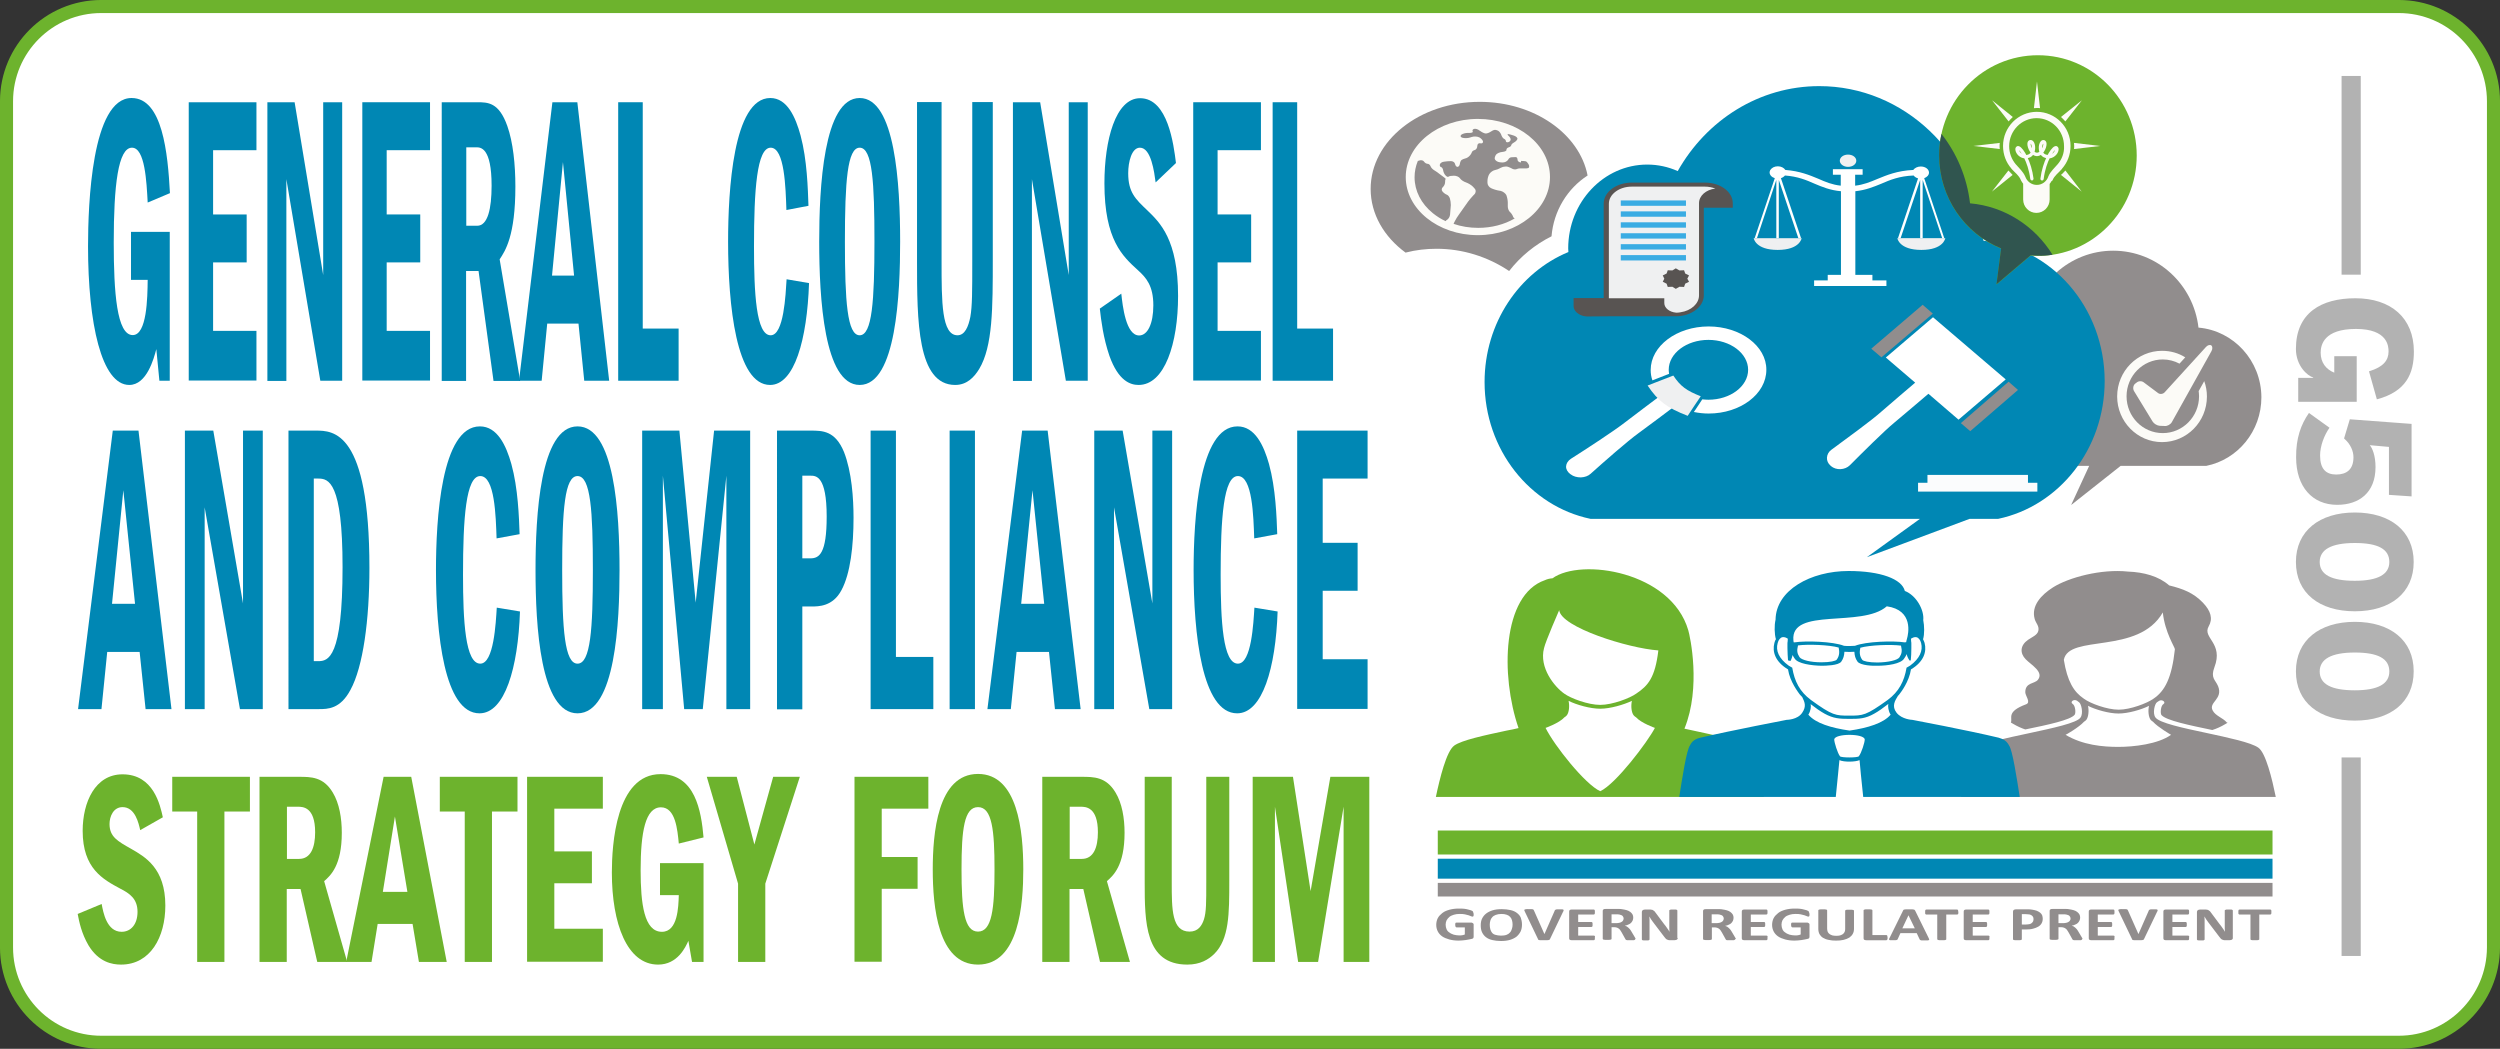 <?xml version="1.0" encoding="utf-8"?>
<!-- Generator: Adobe Illustrator 23.0.3, SVG Export Plug-In . SVG Version: 6.00 Build 0)  -->
<svg version="1.1" id="Layer_1" xmlns="http://www.w3.org/2000/svg" xmlns:xlink="http://www.w3.org/1999/xlink" x="0px" y="0px"
	 viewBox="0 0 130.34 54.68" style="enable-background:new 0 0 130.34 54.68;" xml:space="preserve">
<rect x="0" y="0" width="130.34" height="54.68" fill="#333333" stroke="none"/>
<style type="text/css">
	.st0{fill:#FFFFFF;stroke:#6DB32D;stroke-width:0.681;stroke-miterlimit:10;}
	.st1{fill:#6DB32D;}
	.st2{fill:#0087B4;}
	.st3{fill:#918D8D;}
	.st4{clip-path:url(#SVGID_2_);fill:#6DB32D;}
	.st5{clip-path:url(#SVGID_2_);fill:#918D8D;}
	.st6{clip-path:url(#SVGID_2_);fill:#0087B4;}
	.st7{clip-path:url(#SVGID_2_);fill:#FCFBF7;}
	.st8{clip-path:url(#SVGID_2_);fill:#30554F;}
	.st9{clip-path:url(#SVGID_2_);fill:#EFF0F1;}
	.st10{clip-path:url(#SVGID_2_);fill:#3AACE3;}
	.st11{clip-path:url(#SVGID_2_);fill:#585452;}
	.st12{clip-path:url(#SVGID_2_);fill:#FFFFFF;}
	.st13{clip-path:url(#SVGID_2_);fill:#FBFCFD;}
	.st14{fill:#B2B2B2;}
	.st15{fill:none;stroke:#B2B2B2;stroke-miterlimit:10;}
</style>
<g>
	<path class="st0" d="M125.06,54.34H5.28c-2.73,0-4.94-2.21-4.94-4.94V5.28c0-2.73,2.21-4.94,4.94-4.94h119.78
		c2.73,0,4.94,2.21,4.94,4.94V49.4C129.99,52.13,127.78,54.34,125.06,54.34z"/>
	<g>
		<path class="st1" d="M7.31,43.28c-0.08-0.35-0.26-1.2-0.92-1.2c-0.48,0-0.68,0.49-0.68,0.88c0,0.67,0.43,0.9,1.12,1.29
			c0.73,0.42,1.79,1.01,1.79,2.96c0,1.65-0.78,3.08-2.31,3.08c-0.47,0-1.17-0.13-1.7-1.01c-0.36-0.62-0.48-1.21-0.56-1.63l1.25-0.52
			c0.08,0.43,0.26,1.45,1.04,1.45c0.49,0,0.83-0.4,0.83-1.04c0-0.68-0.41-0.96-0.9-1.21c-0.89-0.48-1.96-1.04-1.96-3.01
			c0-1.5,0.65-2.95,2.08-2.95c1.62,0,1.96,1.61,2.1,2.24L7.31,43.28z"/>
		<path class="st1" d="M13.03,40.5v1.81H11.7v7.84h-1.42v-7.84h-1.3V40.5H13.03z"/>
		<path class="st1" d="M15.57,40.5c0.65,0,1.29,0,1.78,0.82c0.34,0.56,0.47,1.33,0.47,2.1c0,1.71-0.59,2.23-0.92,2.52l1.2,4.21
			h-1.56l-0.87-3.8h-0.72v3.8h-1.42V40.5H15.57z M14.96,42.06v2.72h0.63c0.61,0,0.84-0.59,0.84-1.39c0-1.33-0.65-1.33-0.9-1.33
			H14.96z"/>
		<path class="st1" d="M21.44,40.5l1.85,9.65h-1.45l-0.33-1.98h-1.82l-0.32,1.98h-1.32l1.95-9.65H21.44z M21.24,46.5l-0.65-3.93
			l-0.63,3.93H21.24z"/>
		<path class="st1" d="M26.98,40.5v1.81h-1.33v7.84h-1.42v-7.84h-1.3V40.5H26.98z"/>
		<path class="st1" d="M31.43,40.5v1.66h-2.53v2.23h1.96v1.66h-1.96v2.37h2.53v1.72h-3.95V40.5H31.43z"/>
		<path class="st1" d="M36.68,45v5.15h-0.6l-0.19-1.1c-0.15,0.33-0.56,1.24-1.58,1.24c-1.62,0-2.41-2.14-2.41-4.8
			c0-1.43,0.21-5.13,2.54-5.13c1.8,0,2.12,1.91,2.24,3.3l-1.29,0.32c-0.07-0.72-0.17-1.89-0.93-1.89c-0.81,0-1.06,1.3-1.06,3.28
			c0,1.74,0.18,3.21,1.11,3.21c0.83,0,0.86-1.29,0.88-1.91h-0.98V45H36.68z"/>
		<path class="st1" d="M38.41,40.5l0.92,3.53l0.98-3.53h1.39l-1.8,5.57v4.08h-1.42v-4.08l-1.63-5.57H38.41z"/>
	</g>
	<g>
		<path class="st1" d="M48.4,40.5v1.66h-2.43v2.52h1.87v1.66h-1.87v3.8h-1.42V40.5H48.4z"/>
		<path class="st1" d="M53.35,45.33c0,1.77-0.21,4.96-2.36,4.96c-2.09,0-2.36-3.02-2.36-4.96c0-1.85,0.24-4.98,2.36-4.98
			C53.06,40.35,53.35,43.32,53.35,45.33z M50.13,45.33c0,2.07,0.14,3.24,0.86,3.24c0.73,0,0.86-1.2,0.86-3.24
			c0-2.02-0.12-3.25-0.86-3.25C50.27,42.08,50.13,43.23,50.13,45.33z"/>
		<path class="st1" d="M56.38,40.5c0.65,0,1.29,0,1.78,0.82c0.34,0.56,0.47,1.33,0.47,2.1c0,1.71-0.59,2.23-0.92,2.52l1.2,4.21
			h-1.56l-0.87-3.8h-0.72v3.8h-1.42V40.5H56.38z M55.77,42.06v2.72h0.63c0.61,0,0.84-0.59,0.84-1.39c0-1.33-0.65-1.33-0.9-1.33
			H55.77z"/>
		<path class="st1" d="M61.09,40.5v5.51c0,1.4,0,2.56,0.93,2.56c0.44,0,0.64-0.3,0.75-0.64c0.12-0.38,0.12-0.87,0.12-1.92V40.5h1.2
			v5.42c0,1.71,0,3.04-0.79,3.82c-0.3,0.29-0.73,0.55-1.4,0.55c-2.21,0-2.22-2.23-2.22-4.28V40.5H61.09z"/>
		<path class="st1" d="M67.41,40.5l0.92,5.96l1.03-5.96h2.03v9.65h-1.34v-8.09l-1.33,8.09h-1.04l-1.21-8.09v8.09h-1.16V40.5H67.41z"
			/>
	</g>
	<g>
		<path class="st2" d="M8.85,12.1v7.75H8.31L8.15,18.2c-0.13,0.5-0.5,1.87-1.41,1.87c-1.45,0-2.15-3.22-2.15-7.23
			c0-2.16,0.19-7.73,2.27-7.73c1.61,0,1.89,2.87,2,4.96L7.7,10.56C7.64,9.47,7.56,7.7,6.88,7.7c-0.72,0-0.95,1.96-0.95,4.94
			c0,2.61,0.16,4.83,0.99,4.83c0.74,0,0.77-1.94,0.78-2.88H6.83v-2.5H8.85z"/>
		<path class="st2" d="M13.37,5.33v2.5h-2.26v3.35h1.75v2.5h-1.75v3.57h2.26v2.59H9.84V5.33H13.37z"/>
		<path class="st2" d="M15.36,5.33l1.49,9.01V5.33h0.99v14.52H16.7L14.93,9.34v10.52h-0.99V5.33H15.36z"/>
		<path class="st2" d="M22.42,5.33v2.5h-2.26v3.35h1.75v2.5h-1.75v3.57h2.26v2.59h-3.53V5.33H22.42z"/>
		<path class="st2" d="M24.86,5.33c0.58,0,1.15,0,1.59,1.24c0.3,0.85,0.42,2,0.42,3.16c0,2.57-0.53,3.35-0.82,3.79l1.07,6.34h-1.39
			l-0.78-5.73h-0.65v5.73h-1.27V5.33H24.86z M24.31,7.68v4.09h0.57c0.55,0,0.75-0.89,0.75-2.09c0-2-0.58-2-0.8-2H24.31z"/>
		<path class="st2" d="M30.1,5.33l1.66,14.52h-1.3l-0.3-2.98h-1.63l-0.29,2.98h-1.18l1.74-14.52H30.1z M29.93,14.37l-0.58-5.92
			l-0.57,5.92H29.93z"/>
		<path class="st2" d="M33.51,5.33v11.8h1.87v2.72h-3.15V5.33H33.51z"/>
		<path class="st2" d="M42.18,14.76c-0.1,2.94-0.76,5.31-2.03,5.31c-1.77,0-2.19-4.16-2.19-7.47c0-2.63,0.26-7.49,2.2-7.49
			c0.88,0,1.32,1,1.58,1.96c0.34,1.26,0.38,2.79,0.41,3.66L41,10.95c-0.04-1.15-0.09-3.25-0.82-3.25c-0.72,0-0.87,2.2-0.87,5.14
			c0,2.44,0.11,4.64,0.87,4.64c0.69,0,0.78-2.13,0.83-2.92L42.18,14.76z"/>
		<path class="st2" d="M46.93,12.6c0,2.66-0.19,7.47-2.11,7.47c-1.86,0-2.11-4.55-2.11-7.47c0-2.79,0.22-7.49,2.11-7.49
			C46.67,5.11,46.93,9.58,46.93,12.6z M44.05,12.6c0,3.11,0.12,4.88,0.77,4.88c0.65,0,0.77-1.81,0.77-4.88c0-3.05-0.1-4.9-0.77-4.9
			C44.18,7.7,44.05,9.45,44.05,12.6z"/>
		<path class="st2" d="M49.09,5.33v8.3c0,2.11,0,3.85,0.83,3.85c0.39,0,0.57-0.46,0.67-0.96c0.1-0.57,0.1-1.31,0.1-2.9v-8.3h1.07
			v8.17c0,2.57,0,4.57-0.71,5.75c-0.27,0.44-0.65,0.83-1.25,0.83c-1.98,0-1.99-3.35-1.99-6.45v-8.3H49.09z"/>
		<path class="st2" d="M54.23,5.33l1.49,9.01V5.33h0.99v14.52h-1.14L53.8,9.34v10.52h-0.99V5.33H54.23z"/>
		<path class="st2" d="M60.25,9.51c-0.07-0.52-0.23-1.81-0.82-1.81c-0.43,0-0.61,0.74-0.61,1.33c0,1,0.38,1.35,1,1.94
			c0.65,0.63,1.6,1.52,1.6,4.46c0,2.48-0.7,4.64-2.06,4.64c-0.42,0-1.05-0.2-1.52-1.52c-0.32-0.94-0.43-1.83-0.5-2.46l1.12-0.78
			c0.07,0.65,0.24,2.18,0.93,2.18c0.44,0,0.74-0.61,0.74-1.57c0-1.02-0.37-1.44-0.8-1.83c-0.79-0.72-1.75-1.57-1.75-4.53
			c0-2.26,0.58-4.44,1.86-4.44c1.45,0,1.75,2.42,1.87,3.38L60.25,9.51z"/>
		<path class="st2" d="M65.74,5.33v2.5h-2.26v3.35h1.75v2.5h-1.75v3.57h2.26v2.59h-3.53V5.33H65.74z"/>
		<path class="st2" d="M67.63,5.33v11.8h1.87v2.72h-3.15V5.33H67.63z"/>
	</g>
	<g>
		<path class="st2" d="M7.22,22.45l1.72,14.52H7.59l-0.31-2.98H5.59l-0.3,2.98H4.07l1.81-14.52H7.22z M7.04,31.48l-0.61-5.92
			l-0.59,5.92H7.04z"/>
		<path class="st2" d="M11.12,22.45l1.55,9.01v-9.01h1.03v14.52h-1.19l-1.84-10.52v10.52H9.64V22.45H11.12z"/>
		<path class="st2" d="M15.04,22.45h1.42c0.92,0,2.8,0.02,2.8,7.16c0,2.72-0.33,5.16-0.99,6.36c-0.53,1-1.19,1-1.65,1h-1.58V22.45z
			 M16.36,34.47h0.23c0.52,0,1.27-0.15,1.27-4.9c0-4.46-0.73-4.62-1.27-4.62h-0.23V34.47z"/>
		<path class="st2" d="M27.11,31.88c-0.1,2.94-0.79,5.31-2.11,5.31c-1.84,0-2.27-4.16-2.27-7.47c0-2.63,0.27-7.49,2.29-7.49
			c0.91,0,1.37,1,1.64,1.96c0.35,1.26,0.4,2.79,0.43,3.66l-1.2,0.22c-0.04-1.15-0.09-3.25-0.85-3.25c-0.75,0-0.9,2.2-0.9,5.14
			c0,2.44,0.12,4.64,0.9,4.64c0.71,0,0.81-2.13,0.86-2.92L27.11,31.88z"/>
		<path class="st2" d="M32.3,29.72c0,2.66-0.2,7.47-2.19,7.47c-1.94,0-2.19-4.55-2.19-7.47c0-2.79,0.23-7.49,2.19-7.49
			C32.03,22.23,32.3,26.69,32.3,29.72z M29.31,29.72c0,3.11,0.13,4.88,0.8,4.88c0.68,0,0.8-1.81,0.8-4.88c0-3.05-0.11-4.9-0.8-4.9
			C29.44,24.82,29.31,26.56,29.31,29.72z"/>
		<path class="st2" d="M35.42,22.45l0.85,8.97l0.96-8.97h1.88v14.52h-1.24V24.8l-1.23,12.17h-0.97L34.56,24.8v12.17h-1.08V22.45
			H35.42z"/>
		<path class="st2" d="M42.25,22.45c0.63,0,1.29,0,1.75,1.11C44.41,24.6,44.5,26,44.5,27c0,1.44-0.16,2.9-0.63,3.77
			c-0.45,0.85-1.19,0.85-1.57,0.85h-0.47v5.36h-1.32V22.45H42.25z M41.83,24.8v4.31h0.42c0.46,0,0.85-0.24,0.85-2.18
			c0-2.13-0.56-2.13-0.85-2.13H41.83z"/>
		<path class="st2" d="M46.71,22.45v11.8h1.95v2.72h-3.27V22.45H46.71z"/>
		<path class="st2" d="M50.83,22.45v14.52h-1.32V22.45H50.83z"/>
		<path class="st2" d="M54.62,22.45l1.72,14.52H55l-0.31-2.98H53l-0.3,2.98h-1.22l1.81-14.52H54.62z M54.44,31.48l-0.61-5.92
			l-0.59,5.92H54.44z"/>
		<path class="st2" d="M58.53,22.45l1.55,9.01v-9.01h1.03v14.52h-1.19l-1.84-10.52v10.52h-1.03V22.45H58.53z"/>
		<path class="st2" d="M66.61,31.88c-0.1,2.94-0.79,5.31-2.11,5.31c-1.84,0-2.27-4.16-2.27-7.47c0-2.63,0.27-7.49,2.29-7.49
			c0.91,0,1.37,1,1.64,1.96c0.35,1.26,0.4,2.79,0.43,3.66l-1.2,0.22c-0.04-1.15-0.09-3.25-0.85-3.25c-0.75,0-0.9,2.2-0.9,5.14
			c0,2.44,0.12,4.64,0.9,4.64c0.71,0,0.81-2.13,0.86-2.92L66.61,31.88z"/>
		<path class="st2" d="M71.3,22.45v2.5h-2.34v3.35h1.82v2.5h-1.82v3.57h2.34v2.59h-3.67V22.45H71.3z"/>
	</g>
	<g>
		<path class="st3" d="M76.83,47.66c0,0.02,0,0.04,0,0.06s-0.01,0.03-0.01,0.04c-0.01,0.01-0.01,0.02-0.02,0.02
			c-0.01,0-0.02,0.01-0.03,0.01c-0.02,0-0.04-0.01-0.07-0.02s-0.08-0.03-0.13-0.05c-0.06-0.02-0.12-0.03-0.2-0.05
			s-0.17-0.02-0.27-0.02c-0.11,0-0.21,0.01-0.3,0.04c-0.09,0.03-0.17,0.06-0.23,0.11c-0.06,0.05-0.11,0.11-0.15,0.18
			c-0.03,0.07-0.05,0.14-0.05,0.23c0,0.09,0.02,0.17,0.05,0.24c0.03,0.07,0.08,0.13,0.15,0.17c0.06,0.05,0.14,0.08,0.22,0.11
			c0.09,0.02,0.18,0.04,0.29,0.04c0.05,0,0.1,0,0.15-0.01c0.05-0.01,0.1-0.02,0.14-0.04v-0.37h-0.43c-0.02,0-0.04-0.01-0.05-0.03
			s-0.02-0.05-0.02-0.09c0-0.02,0-0.04,0-0.06c0-0.02,0.01-0.03,0.01-0.04s0.01-0.02,0.02-0.02c0.01,0,0.02-0.01,0.03-0.01h0.77
			c0.02,0,0.04,0,0.05,0.01c0.01,0,0.03,0.01,0.04,0.02c0.01,0.01,0.02,0.02,0.03,0.03s0.01,0.03,0.01,0.04v0.64
			c0,0.03-0.01,0.05-0.02,0.07c-0.01,0.02-0.04,0.03-0.08,0.04s-0.08,0.02-0.14,0.03s-0.11,0.02-0.17,0.03
			c-0.06,0.01-0.12,0.01-0.18,0.02c-0.06,0-0.12,0.01-0.19,0.01c-0.18,0-0.34-0.02-0.49-0.06c-0.14-0.04-0.27-0.09-0.37-0.16
			c-0.1-0.07-0.18-0.16-0.23-0.26c-0.05-0.1-0.08-0.21-0.08-0.34c0-0.13,0.03-0.25,0.08-0.35s0.14-0.19,0.24-0.27
			s0.23-0.13,0.37-0.17c0.15-0.04,0.31-0.06,0.49-0.06c0.1,0,0.19,0,0.27,0.01s0.15,0.02,0.21,0.04s0.11,0.03,0.15,0.04
			c0.04,0.02,0.07,0.03,0.08,0.04c0.02,0.01,0.03,0.03,0.03,0.05C76.82,47.59,76.83,47.62,76.83,47.66z"/>
		<path class="st3" d="M79.35,48.2c0,0.13-0.02,0.25-0.07,0.36c-0.05,0.1-0.12,0.19-0.21,0.27c-0.09,0.07-0.21,0.13-0.34,0.17
			c-0.14,0.04-0.29,0.06-0.47,0.06c-0.18,0-0.33-0.02-0.46-0.05s-0.24-0.08-0.33-0.15c-0.09-0.07-0.15-0.15-0.2-0.25
			s-0.07-0.23-0.07-0.37c0-0.13,0.02-0.25,0.07-0.35s0.12-0.19,0.21-0.26c0.09-0.07,0.21-0.13,0.34-0.17s0.29-0.06,0.48-0.06
			c0.17,0,0.32,0.02,0.46,0.05c0.13,0.03,0.24,0.08,0.33,0.15c0.09,0.07,0.16,0.15,0.2,0.25C79.32,47.94,79.35,48.06,79.35,48.2z
			 M78.86,48.21c0-0.08-0.01-0.16-0.03-0.23c-0.02-0.07-0.05-0.13-0.1-0.18c-0.05-0.05-0.11-0.09-0.18-0.11
			c-0.08-0.03-0.17-0.04-0.28-0.04c-0.11,0-0.21,0.02-0.29,0.05c-0.08,0.03-0.14,0.07-0.18,0.12c-0.05,0.05-0.08,0.11-0.1,0.18
			s-0.03,0.14-0.03,0.21c0,0.09,0.01,0.17,0.03,0.24c0.02,0.07,0.05,0.13,0.09,0.18c0.04,0.05,0.1,0.09,0.18,0.11
			s0.17,0.04,0.28,0.04c0.11,0,0.21-0.01,0.29-0.04c0.08-0.03,0.14-0.07,0.18-0.12c0.05-0.05,0.08-0.11,0.1-0.18
			C78.85,48.36,78.86,48.29,78.86,48.21z"/>
		<path class="st3" d="M80.81,48.96c-0.01,0.01-0.01,0.03-0.02,0.03c-0.01,0.01-0.03,0.01-0.05,0.02c-0.02,0-0.05,0.01-0.09,0.01
			c-0.04,0-0.08,0-0.14,0c-0.05,0-0.09,0-0.12,0s-0.06,0-0.08,0c-0.02,0-0.04,0-0.06-0.01c-0.01,0-0.03-0.01-0.04-0.01
			c-0.01-0.01-0.02-0.01-0.02-0.02c0-0.01-0.01-0.02-0.01-0.03l-0.68-1.42c-0.01-0.03-0.02-0.05-0.03-0.07c0-0.02,0-0.03,0.02-0.04
			c0.01-0.01,0.04-0.01,0.08-0.02s0.08,0,0.15,0c0.05,0,0.1,0,0.13,0c0.03,0,0.05,0,0.07,0.01s0.03,0.01,0.03,0.02
			c0.01,0.01,0.01,0.02,0.02,0.03l0.55,1.24h0l0.54-1.23c0-0.01,0.01-0.03,0.02-0.03c0.01-0.01,0.02-0.01,0.04-0.02
			c0.02-0.01,0.04-0.01,0.07-0.01c0.03,0,0.08,0,0.13,0c0.05,0,0.1,0,0.13,0c0.03,0,0.05,0.01,0.06,0.02
			c0.01,0.01,0.01,0.02,0.01,0.04c0,0.02-0.01,0.04-0.03,0.07L80.81,48.96z"/>
		<path class="st3" d="M83.15,48.89c0,0.02,0,0.04,0,0.06c0,0.02-0.01,0.03-0.01,0.04s-0.01,0.02-0.02,0.02s-0.02,0.01-0.03,0.01
			h-1.14c-0.04,0-0.07-0.01-0.1-0.02c-0.03-0.02-0.04-0.04-0.04-0.08v-1.4c0-0.04,0.01-0.06,0.04-0.08c0.03-0.02,0.06-0.02,0.1-0.02
			h1.14c0.01,0,0.02,0,0.03,0.01s0.02,0.01,0.02,0.02s0.01,0.02,0.01,0.04c0,0.02,0,0.04,0,0.06c0,0.02,0,0.04,0,0.06
			c0,0.02-0.01,0.03-0.01,0.04c-0.01,0.01-0.01,0.02-0.02,0.02c-0.01,0-0.02,0.01-0.03,0.01h-0.81v0.39h0.69
			c0.01,0,0.02,0,0.03,0.01c0.01,0,0.02,0.01,0.02,0.02s0.01,0.02,0.01,0.04c0,0.02,0,0.04,0,0.06s0,0.04,0,0.06
			s-0.01,0.03-0.01,0.04c-0.01,0.01-0.01,0.02-0.02,0.02c-0.01,0-0.02,0.01-0.03,0.01h-0.69v0.45h0.82c0.01,0,0.02,0,0.03,0.01
			c0.01,0,0.02,0.01,0.02,0.02s0.01,0.02,0.01,0.04C83.15,48.84,83.15,48.87,83.15,48.89z"/>
		<path class="st3" d="M85.25,48.97c0,0.01,0,0.02-0.01,0.02c0,0.01-0.02,0.01-0.03,0.02s-0.04,0.01-0.08,0.01
			c-0.03,0-0.08,0-0.14,0c-0.05,0-0.09,0-0.12,0s-0.05,0-0.07-0.01c-0.02,0-0.03-0.01-0.04-0.02c-0.01-0.01-0.01-0.02-0.02-0.03
			l-0.2-0.36c-0.03-0.04-0.05-0.08-0.07-0.11s-0.05-0.06-0.08-0.08c-0.03-0.02-0.06-0.04-0.1-0.05c-0.04-0.01-0.08-0.02-0.13-0.02
			h-0.14v0.61c0,0.01,0,0.02-0.01,0.02s-0.02,0.01-0.04,0.02c-0.02,0-0.04,0.01-0.07,0.01c-0.03,0-0.07,0-0.11,0
			c-0.04,0-0.08,0-0.11,0c-0.03,0-0.05-0.01-0.07-0.01c-0.02,0-0.03-0.01-0.04-0.02s-0.01-0.01-0.01-0.02v-1.46
			c0-0.04,0.01-0.06,0.04-0.08c0.03-0.02,0.06-0.02,0.1-0.02h0.59c0.06,0,0.11,0,0.15,0c0.04,0,0.07,0,0.11,0.01
			c0.09,0.01,0.17,0.03,0.25,0.05c0.07,0.02,0.14,0.05,0.19,0.09c0.05,0.04,0.09,0.08,0.12,0.13c0.03,0.05,0.04,0.11,0.04,0.17
			c0,0.05-0.01,0.1-0.03,0.15s-0.05,0.08-0.08,0.12c-0.04,0.04-0.08,0.07-0.14,0.09c-0.05,0.03-0.12,0.05-0.19,0.06
			c0.03,0.01,0.07,0.03,0.1,0.04c0.03,0.02,0.06,0.04,0.08,0.06s0.05,0.05,0.08,0.08c0.02,0.03,0.05,0.06,0.07,0.1l0.19,0.32
			c0.02,0.03,0.03,0.05,0.04,0.07S85.25,48.97,85.25,48.97z M84.65,47.89c0-0.05-0.02-0.1-0.05-0.13c-0.03-0.04-0.09-0.06-0.17-0.08
			c-0.02,0-0.05-0.01-0.08-0.01c-0.03,0-0.07,0-0.12,0h-0.21v0.46h0.24c0.07,0,0.12-0.01,0.17-0.02c0.05-0.01,0.09-0.03,0.12-0.05
			c0.03-0.02,0.06-0.04,0.07-0.07C84.64,47.95,84.65,47.92,84.65,47.89z"/>
		<path class="st3" d="M87.47,48.9c0,0.02,0,0.04-0.01,0.05c-0.01,0.02-0.02,0.03-0.04,0.04c-0.02,0.01-0.03,0.02-0.06,0.02
			c-0.02,0-0.04,0.01-0.07,0.01h-0.2c-0.04,0-0.08,0-0.11-0.01s-0.06-0.02-0.08-0.03c-0.02-0.01-0.05-0.04-0.07-0.06
			s-0.05-0.06-0.08-0.1l-0.57-0.75c-0.03-0.04-0.07-0.09-0.1-0.14s-0.06-0.1-0.09-0.15h0c0,0.06,0.01,0.12,0.01,0.18
			c0,0.06,0,0.12,0,0.18v0.84c0,0.01,0,0.02-0.01,0.02s-0.02,0.01-0.03,0.02s-0.04,0.01-0.06,0.01c-0.03,0-0.06,0-0.1,0
			c-0.04,0-0.08,0-0.1,0c-0.03,0-0.05-0.01-0.06-0.01c-0.01,0-0.03-0.01-0.03-0.02s-0.01-0.01-0.01-0.02v-1.44
			c0-0.04,0.02-0.07,0.05-0.09c0.03-0.02,0.07-0.03,0.12-0.03H86c0.04,0,0.08,0,0.11,0.01c0.03,0,0.06,0.01,0.08,0.03
			c0.02,0.01,0.05,0.03,0.07,0.05c0.02,0.02,0.04,0.05,0.06,0.08l0.44,0.59c0.03,0.04,0.05,0.07,0.08,0.1
			c0.02,0.03,0.05,0.07,0.07,0.1s0.05,0.07,0.07,0.1c0.02,0.03,0.04,0.07,0.06,0.1h0c0-0.06-0.01-0.12-0.01-0.18s0-0.12,0-0.18
			v-0.75c0-0.01,0-0.02,0.01-0.02s0.02-0.01,0.04-0.02s0.04-0.01,0.07-0.01c0.03,0,0.06,0,0.1,0c0.04,0,0.07,0,0.1,0
			c0.03,0,0.05,0,0.06,0.01s0.02,0.01,0.03,0.02s0.01,0.01,0.01,0.02V48.9z"/>
		<path class="st3" d="M90.46,48.97c0,0.01,0,0.02-0.01,0.02c0,0.01-0.02,0.01-0.03,0.02s-0.04,0.01-0.08,0.01
			c-0.03,0-0.08,0-0.14,0c-0.05,0-0.09,0-0.12,0s-0.05,0-0.07-0.01C90,49.01,89.99,49,89.99,49c-0.01-0.01-0.01-0.02-0.02-0.03
			l-0.2-0.36c-0.03-0.04-0.05-0.08-0.07-0.11s-0.05-0.06-0.08-0.08c-0.03-0.02-0.06-0.04-0.1-0.05c-0.04-0.01-0.08-0.02-0.13-0.02
			h-0.14v0.61c0,0.01,0,0.02-0.01,0.02s-0.02,0.01-0.04,0.02c-0.02,0-0.04,0.01-0.07,0.01c-0.03,0-0.07,0-0.11,0
			c-0.04,0-0.08,0-0.11,0c-0.03,0-0.05-0.01-0.07-0.01c-0.02,0-0.03-0.01-0.04-0.02s-0.01-0.01-0.01-0.02v-1.46
			c0-0.04,0.01-0.06,0.04-0.08c0.03-0.02,0.06-0.02,0.1-0.02h0.59c0.06,0,0.11,0,0.15,0c0.04,0,0.07,0,0.11,0.01
			c0.09,0.01,0.17,0.03,0.25,0.05c0.07,0.02,0.14,0.05,0.19,0.09c0.05,0.04,0.09,0.08,0.12,0.13c0.03,0.05,0.04,0.11,0.04,0.17
			c0,0.05-0.01,0.1-0.03,0.15s-0.05,0.08-0.08,0.12c-0.04,0.04-0.08,0.07-0.14,0.09c-0.05,0.03-0.12,0.05-0.19,0.06
			c0.03,0.01,0.07,0.03,0.1,0.04c0.03,0.02,0.06,0.04,0.08,0.06s0.05,0.05,0.08,0.08c0.02,0.03,0.05,0.06,0.07,0.1l0.19,0.32
			c0.02,0.03,0.03,0.05,0.04,0.07S90.46,48.97,90.46,48.97z M89.87,47.89c0-0.05-0.02-0.1-0.05-0.13c-0.03-0.04-0.09-0.06-0.17-0.08
			c-0.02,0-0.05-0.01-0.08-0.01c-0.03,0-0.07,0-0.12,0h-0.21v0.46h0.24c0.07,0,0.12-0.01,0.17-0.02c0.05-0.01,0.09-0.03,0.12-0.05
			c0.03-0.02,0.06-0.04,0.07-0.07C89.86,47.95,89.87,47.92,89.87,47.89z"/>
		<path class="st3" d="M92.15,48.89c0,0.02,0,0.04,0,0.06c0,0.02-0.01,0.03-0.01,0.04s-0.01,0.02-0.02,0.02s-0.02,0.01-0.03,0.01
			h-1.14c-0.04,0-0.07-0.01-0.1-0.02c-0.03-0.02-0.04-0.04-0.04-0.08v-1.4c0-0.04,0.01-0.06,0.04-0.08c0.03-0.02,0.06-0.02,0.1-0.02
			h1.14c0.01,0,0.02,0,0.03,0.01s0.02,0.01,0.02,0.02s0.01,0.02,0.01,0.04c0,0.02,0,0.04,0,0.06c0,0.02,0,0.04,0,0.06
			c0,0.02-0.01,0.03-0.01,0.04c-0.01,0.01-0.01,0.02-0.02,0.02c-0.01,0-0.02,0.01-0.03,0.01h-0.81v0.39h0.69
			c0.01,0,0.02,0,0.03,0.01c0.01,0,0.02,0.01,0.02,0.02s0.01,0.02,0.01,0.04c0,0.02,0,0.04,0,0.06s0,0.04,0,0.06
			s-0.01,0.03-0.01,0.04c-0.01,0.01-0.01,0.02-0.02,0.02c-0.01,0-0.02,0.01-0.03,0.01h-0.69v0.45h0.82c0.01,0,0.02,0,0.03,0.01
			c0.01,0,0.02,0.01,0.02,0.02s0.01,0.02,0.01,0.04C92.15,48.84,92.15,48.87,92.15,48.89z"/>
		<path class="st3" d="M94.34,47.66c0,0.02,0,0.04,0,0.06s-0.01,0.03-0.01,0.04c-0.01,0.01-0.01,0.02-0.02,0.02
			c-0.01,0-0.02,0.01-0.03,0.01c-0.02,0-0.04-0.01-0.07-0.02s-0.08-0.03-0.13-0.05c-0.06-0.02-0.12-0.03-0.2-0.05
			s-0.17-0.02-0.27-0.02c-0.11,0-0.21,0.01-0.3,0.04c-0.09,0.03-0.17,0.06-0.23,0.11c-0.06,0.05-0.11,0.11-0.15,0.18
			c-0.03,0.07-0.05,0.14-0.05,0.23c0,0.09,0.02,0.17,0.05,0.24c0.03,0.07,0.08,0.13,0.15,0.17c0.06,0.05,0.14,0.08,0.22,0.11
			c0.09,0.02,0.18,0.04,0.29,0.04c0.05,0,0.1,0,0.15-0.01c0.05-0.01,0.1-0.02,0.14-0.04v-0.37h-0.43c-0.02,0-0.04-0.01-0.05-0.03
			s-0.02-0.05-0.02-0.09c0-0.02,0-0.04,0-0.06c0-0.02,0.01-0.03,0.01-0.04s0.01-0.02,0.02-0.02c0.01,0,0.02-0.01,0.03-0.01h0.77
			c0.02,0,0.04,0,0.05,0.01c0.01,0,0.03,0.01,0.04,0.02c0.01,0.01,0.02,0.02,0.03,0.03s0.01,0.03,0.01,0.04v0.64
			c0,0.03-0.01,0.05-0.02,0.07c-0.01,0.02-0.04,0.03-0.08,0.04s-0.08,0.02-0.14,0.03s-0.11,0.02-0.17,0.03
			c-0.06,0.01-0.12,0.01-0.18,0.02c-0.06,0-0.12,0.01-0.19,0.01c-0.18,0-0.34-0.02-0.49-0.06c-0.14-0.04-0.27-0.09-0.37-0.16
			c-0.1-0.07-0.18-0.16-0.23-0.26c-0.05-0.1-0.08-0.21-0.08-0.34c0-0.13,0.03-0.25,0.08-0.35s0.14-0.19,0.24-0.27
			s0.23-0.13,0.37-0.17c0.15-0.04,0.31-0.06,0.49-0.06c0.1,0,0.19,0,0.27,0.01s0.15,0.02,0.21,0.04s0.11,0.03,0.15,0.04
			c0.04,0.02,0.07,0.03,0.08,0.04c0.02,0.01,0.03,0.03,0.03,0.05C94.33,47.59,94.34,47.62,94.34,47.66z"/>
		<path class="st3" d="M96.66,48.42c0,0.1-0.02,0.19-0.06,0.26c-0.04,0.08-0.1,0.14-0.18,0.2c-0.08,0.05-0.18,0.09-0.3,0.12
			s-0.25,0.04-0.4,0.04c-0.14,0-0.27-0.01-0.39-0.04c-0.11-0.02-0.21-0.06-0.29-0.11c-0.08-0.05-0.14-0.12-0.18-0.19
			c-0.04-0.08-0.06-0.17-0.06-0.27v-0.97c0-0.01,0-0.02,0.01-0.02c0.01-0.01,0.02-0.01,0.04-0.02c0.02,0,0.04-0.01,0.07-0.01
			c0.03,0,0.07,0,0.11,0c0.04,0,0.08,0,0.11,0c0.03,0,0.05,0.01,0.07,0.01s0.03,0.01,0.04,0.02c0.01,0.01,0.01,0.01,0.01,0.02v0.95
			c0,0.06,0.01,0.12,0.03,0.17c0.02,0.05,0.05,0.08,0.1,0.12c0.04,0.03,0.09,0.05,0.15,0.07c0.06,0.01,0.12,0.02,0.2,0.02
			s0.14-0.01,0.19-0.02c0.06-0.02,0.11-0.04,0.15-0.07s0.07-0.07,0.09-0.11c0.02-0.04,0.03-0.09,0.03-0.15v-0.96
			c0-0.01,0-0.02,0.01-0.02c0.01-0.01,0.02-0.01,0.04-0.02s0.04-0.01,0.07-0.01c0.03,0,0.07,0,0.11,0s0.08,0,0.11,0
			c0.03,0,0.05,0.01,0.07,0.01s0.03,0.01,0.04,0.02c0.01,0.01,0.01,0.01,0.01,0.02V48.42z"/>
		<path class="st3" d="M98.41,48.88c0,0.03,0,0.05,0,0.06c0,0.02-0.01,0.03-0.01,0.04C98.39,49,98.38,49,98.37,49.01
			s-0.02,0.01-0.03,0.01H97.3c-0.04,0-0.07-0.01-0.1-0.02c-0.03-0.02-0.04-0.04-0.04-0.08v-1.46c0-0.01,0-0.02,0.01-0.02
			c0.01-0.01,0.02-0.01,0.04-0.02s0.04-0.01,0.07-0.01c0.03,0,0.07,0,0.11,0c0.05,0,0.08,0,0.11,0c0.03,0,0.05,0.01,0.07,0.01
			s0.03,0.01,0.04,0.02c0.01,0.01,0.01,0.01,0.01,0.02v1.29h0.72c0.01,0,0.02,0,0.03,0.01c0.01,0,0.02,0.01,0.02,0.02
			c0.01,0.01,0.01,0.02,0.01,0.04C98.41,48.84,98.41,48.86,98.41,48.88z"/>
		<path class="st3" d="M100.55,48.9c0.01,0.03,0.02,0.05,0.03,0.07c0,0.02,0,0.03-0.01,0.04s-0.04,0.01-0.07,0.02
			c-0.03,0-0.08,0-0.14,0c-0.06,0-0.11,0-0.14,0c-0.03,0-0.06,0-0.08-0.01s-0.03-0.01-0.04-0.02s-0.01-0.01-0.02-0.03l-0.15-0.32
			h-0.85l-0.14,0.31c0,0.01-0.01,0.02-0.02,0.03s-0.02,0.01-0.04,0.02c-0.02,0-0.04,0.01-0.07,0.01s-0.07,0-0.12,0
			c-0.05,0-0.1,0-0.13,0c-0.03,0-0.05-0.01-0.06-0.02c-0.01-0.01-0.02-0.02-0.01-0.04c0-0.02,0.01-0.04,0.03-0.07l0.7-1.42
			c0.01-0.01,0.01-0.03,0.02-0.03c0.01-0.01,0.02-0.02,0.04-0.02c0.02,0,0.05-0.01,0.08-0.01c0.04,0,0.08,0,0.14,0
			c0.07,0,0.12,0,0.17,0c0.04,0,0.07,0,0.1,0.01c0.02,0,0.04,0.01,0.05,0.02c0.01,0.01,0.02,0.02,0.03,0.04L100.55,48.9z
			 M99.5,47.72L99.5,47.72l-0.32,0.68h0.65L99.5,47.72z"/>
		<path class="st3" d="M102.1,47.55c0,0.02,0,0.04,0,0.06c0,0.02-0.01,0.03-0.01,0.04c-0.01,0.01-0.01,0.02-0.02,0.02
			c-0.01,0-0.02,0.01-0.03,0.01h-0.57v1.29c0,0.01,0,0.02-0.01,0.02c-0.01,0.01-0.02,0.01-0.04,0.02c-0.02,0-0.04,0.01-0.07,0.01
			c-0.03,0-0.07,0-0.11,0c-0.04,0-0.08,0-0.11,0c-0.03,0-0.05-0.01-0.07-0.01c-0.02,0-0.03-0.01-0.04-0.02S101,48.98,101,48.97
			v-1.29h-0.57c-0.01,0-0.02,0-0.03-0.01c-0.01-0.01-0.01-0.01-0.02-0.02c-0.01-0.01-0.01-0.02-0.01-0.04c0-0.02,0-0.04,0-0.06
			s0-0.04,0-0.06s0.01-0.03,0.01-0.04c0.01-0.01,0.01-0.02,0.02-0.02c0.01,0,0.02-0.01,0.03-0.01h1.6c0.01,0,0.02,0,0.03,0.01
			c0.01,0,0.02,0.01,0.02,0.02c0.01,0.01,0.01,0.02,0.01,0.04S102.1,47.52,102.1,47.55z"/>
		<path class="st3" d="M103.72,48.89c0,0.02,0,0.04,0,0.06c0,0.02-0.01,0.03-0.01,0.04s-0.01,0.02-0.02,0.02s-0.02,0.01-0.03,0.01
			h-1.14c-0.04,0-0.07-0.01-0.1-0.02c-0.03-0.02-0.04-0.04-0.04-0.08v-1.4c0-0.04,0.01-0.06,0.04-0.08c0.03-0.02,0.06-0.02,0.1-0.02
			h1.14c0.01,0,0.02,0,0.03,0.01s0.02,0.01,0.02,0.02s0.01,0.02,0.01,0.04c0,0.02,0,0.04,0,0.06c0,0.02,0,0.04,0,0.06
			c0,0.02-0.01,0.03-0.01,0.04c-0.01,0.01-0.01,0.02-0.02,0.02c-0.01,0-0.02,0.01-0.03,0.01h-0.81v0.39h0.69
			c0.01,0,0.02,0,0.03,0.01c0.01,0,0.02,0.01,0.02,0.02s0.01,0.02,0.01,0.04c0,0.02,0,0.04,0,0.06s0,0.04,0,0.06
			s-0.01,0.03-0.01,0.04c-0.01,0.01-0.01,0.02-0.02,0.02c-0.01,0-0.02,0.01-0.03,0.01h-0.69v0.45h0.82c0.01,0,0.02,0,0.03,0.01
			c0.01,0,0.02,0.01,0.02,0.02s0.01,0.02,0.01,0.04C103.72,48.84,103.72,48.87,103.72,48.89z"/>
		<path class="st3" d="M106.5,47.9c0,0.09-0.02,0.17-0.06,0.24s-0.1,0.13-0.17,0.17c-0.08,0.05-0.17,0.08-0.28,0.11
			c-0.11,0.03-0.24,0.04-0.39,0.04h-0.19v0.51c0,0.01,0,0.02-0.01,0.02s-0.02,0.01-0.04,0.02c-0.02,0-0.04,0.01-0.07,0.01
			c-0.03,0-0.07,0-0.11,0c-0.04,0-0.08,0-0.11,0c-0.03,0-0.05-0.01-0.07-0.01c-0.02,0-0.03-0.01-0.04-0.02s-0.01-0.01-0.01-0.02
			v-1.44c0-0.04,0.01-0.07,0.04-0.09c0.03-0.02,0.07-0.03,0.11-0.03h0.54c0.05,0,0.11,0,0.15,0c0.05,0,0.11,0.01,0.18,0.02
			c0.07,0.01,0.14,0.03,0.21,0.05c0.07,0.03,0.13,0.06,0.18,0.1c0.05,0.04,0.09,0.09,0.11,0.14C106.49,47.78,106.5,47.84,106.5,47.9
			z M106.02,47.92c0-0.06-0.01-0.1-0.04-0.14c-0.03-0.04-0.06-0.06-0.1-0.08c-0.04-0.02-0.08-0.03-0.13-0.03
			c-0.05,0-0.09-0.01-0.14-0.01h-0.2v0.54h0.21c0.07,0,0.14-0.01,0.19-0.02c0.05-0.01,0.09-0.03,0.12-0.06
			c0.03-0.03,0.06-0.06,0.07-0.09C106.01,48,106.02,47.96,106.02,47.92z"/>
		<path class="st3" d="M108.55,48.97c0,0.01,0,0.02-0.01,0.02c0,0.01-0.02,0.01-0.03,0.02s-0.04,0.01-0.08,0.01
			c-0.03,0-0.08,0-0.14,0c-0.05,0-0.09,0-0.12,0s-0.05,0-0.07-0.01c-0.02,0-0.03-0.01-0.04-0.02c-0.01-0.01-0.01-0.02-0.02-0.03
			l-0.2-0.36c-0.03-0.04-0.05-0.08-0.07-0.11s-0.05-0.06-0.08-0.08c-0.03-0.02-0.06-0.04-0.1-0.05c-0.04-0.01-0.08-0.02-0.13-0.02
			h-0.14v0.61c0,0.01,0,0.02-0.01,0.02s-0.02,0.01-0.04,0.02c-0.02,0-0.04,0.01-0.07,0.01c-0.03,0-0.07,0-0.11,0
			c-0.04,0-0.08,0-0.11,0c-0.03,0-0.05-0.01-0.07-0.01c-0.02,0-0.03-0.01-0.04-0.02s-0.01-0.01-0.01-0.02v-1.46
			c0-0.04,0.01-0.06,0.04-0.08c0.03-0.02,0.06-0.02,0.1-0.02h0.59c0.06,0,0.11,0,0.15,0c0.04,0,0.07,0,0.11,0.01
			c0.09,0.01,0.17,0.03,0.25,0.05c0.07,0.02,0.14,0.05,0.19,0.09c0.05,0.04,0.09,0.08,0.12,0.13c0.03,0.05,0.04,0.11,0.04,0.17
			c0,0.05-0.01,0.1-0.03,0.15s-0.05,0.08-0.08,0.12c-0.04,0.04-0.08,0.07-0.14,0.09c-0.05,0.03-0.12,0.05-0.19,0.06
			c0.03,0.01,0.07,0.03,0.1,0.04c0.03,0.02,0.06,0.04,0.08,0.06s0.05,0.05,0.08,0.08c0.02,0.03,0.05,0.06,0.07,0.1l0.19,0.32
			c0.02,0.03,0.03,0.05,0.04,0.07S108.55,48.97,108.55,48.97z M107.95,47.89c0-0.05-0.02-0.1-0.05-0.13
			c-0.03-0.04-0.09-0.06-0.17-0.08c-0.02,0-0.05-0.01-0.08-0.01c-0.03,0-0.07,0-0.12,0h-0.21v0.46h0.24c0.07,0,0.12-0.01,0.17-0.02
			c0.05-0.01,0.09-0.03,0.12-0.05c0.03-0.02,0.06-0.04,0.07-0.07C107.95,47.95,107.95,47.92,107.95,47.89z"/>
		<path class="st3" d="M110.24,48.89c0,0.02,0,0.04,0,0.06c0,0.02-0.01,0.03-0.01,0.04s-0.01,0.02-0.02,0.02s-0.02,0.01-0.03,0.01
			h-1.14c-0.04,0-0.07-0.01-0.1-0.02c-0.03-0.02-0.04-0.04-0.04-0.08v-1.4c0-0.04,0.01-0.06,0.04-0.08c0.03-0.02,0.06-0.02,0.1-0.02
			h1.14c0.01,0,0.02,0,0.03,0.01s0.02,0.01,0.02,0.02s0.01,0.02,0.01,0.04c0,0.02,0,0.04,0,0.06c0,0.02,0,0.04,0,0.06
			c0,0.02-0.01,0.03-0.01,0.04c-0.01,0.01-0.01,0.02-0.02,0.02c-0.01,0-0.02,0.01-0.03,0.01h-0.81v0.39h0.69
			c0.01,0,0.02,0,0.03,0.01c0.01,0,0.02,0.01,0.02,0.02s0.01,0.02,0.01,0.04c0,0.02,0,0.04,0,0.06s0,0.04,0,0.06
			s-0.01,0.03-0.01,0.04c-0.01,0.01-0.01,0.02-0.02,0.02c-0.01,0-0.02,0.01-0.03,0.01h-0.69v0.45h0.82c0.01,0,0.02,0,0.03,0.01
			c0.01,0,0.02,0.01,0.02,0.02s0.01,0.02,0.01,0.04C110.24,48.84,110.24,48.87,110.24,48.89z"/>
		<path class="st3" d="M111.78,48.96c-0.01,0.01-0.01,0.03-0.02,0.03c-0.01,0.01-0.03,0.01-0.05,0.02c-0.02,0-0.05,0.01-0.09,0.01
			c-0.04,0-0.08,0-0.14,0c-0.05,0-0.09,0-0.12,0s-0.06,0-0.08,0c-0.02,0-0.04,0-0.06-0.01c-0.01,0-0.03-0.01-0.04-0.01
			c-0.01-0.01-0.02-0.01-0.02-0.02c0-0.01-0.01-0.02-0.01-0.03l-0.68-1.42c-0.01-0.03-0.02-0.05-0.03-0.07c0-0.02,0-0.03,0.02-0.04
			c0.01-0.01,0.04-0.01,0.08-0.02s0.08,0,0.15,0c0.05,0,0.1,0,0.13,0c0.03,0,0.05,0,0.07,0.01s0.03,0.01,0.03,0.02
			c0.01,0.01,0.01,0.02,0.02,0.03l0.55,1.24h0l0.54-1.23c0-0.01,0.01-0.03,0.02-0.03c0.01-0.01,0.02-0.01,0.04-0.02
			c0.02-0.01,0.04-0.01,0.07-0.01c0.03,0,0.08,0,0.13,0c0.05,0,0.1,0,0.13,0c0.03,0,0.05,0.01,0.06,0.02
			c0.01,0.01,0.01,0.02,0.01,0.04c0,0.02-0.01,0.04-0.03,0.07L111.78,48.96z"/>
		<path class="st3" d="M114.13,48.89c0,0.02,0,0.04,0,0.06c0,0.02-0.01,0.03-0.01,0.04s-0.01,0.02-0.02,0.02s-0.02,0.01-0.03,0.01
			h-1.14c-0.04,0-0.07-0.01-0.1-0.02c-0.03-0.02-0.04-0.04-0.04-0.08v-1.4c0-0.04,0.01-0.06,0.04-0.08c0.03-0.02,0.06-0.02,0.1-0.02
			h1.14c0.01,0,0.02,0,0.03,0.01s0.02,0.01,0.02,0.02s0.01,0.02,0.01,0.04c0,0.02,0,0.04,0,0.06c0,0.02,0,0.04,0,0.06
			c0,0.02-0.01,0.03-0.01,0.04c-0.01,0.01-0.01,0.02-0.02,0.02c-0.01,0-0.02,0.01-0.03,0.01h-0.81v0.39h0.69
			c0.01,0,0.02,0,0.03,0.01c0.01,0,0.02,0.01,0.02,0.02s0.01,0.02,0.01,0.04c0,0.02,0,0.04,0,0.06s0,0.04,0,0.06
			s-0.01,0.03-0.01,0.04c-0.01,0.01-0.01,0.02-0.02,0.02c-0.01,0-0.02,0.01-0.03,0.01h-0.69v0.45h0.82c0.01,0,0.02,0,0.03,0.01
			c0.01,0,0.02,0.01,0.02,0.02s0.01,0.02,0.01,0.04C114.13,48.84,114.13,48.87,114.13,48.89z"/>
		<path class="st3" d="M116.41,48.9c0,0.02,0,0.04-0.01,0.05c-0.01,0.02-0.02,0.03-0.04,0.04c-0.02,0.01-0.03,0.02-0.06,0.02
			c-0.02,0-0.04,0.01-0.07,0.01h-0.2c-0.04,0-0.08,0-0.11-0.01s-0.06-0.02-0.08-0.03c-0.02-0.01-0.05-0.04-0.07-0.06
			s-0.05-0.06-0.08-0.1l-0.57-0.75c-0.03-0.04-0.07-0.09-0.1-0.14s-0.06-0.1-0.09-0.15h0c0,0.06,0.01,0.12,0.01,0.18
			c0,0.06,0,0.12,0,0.18v0.84c0,0.01,0,0.02-0.01,0.02s-0.02,0.01-0.03,0.02s-0.04,0.01-0.06,0.01c-0.03,0-0.06,0-0.1,0
			c-0.04,0-0.08,0-0.1,0c-0.03,0-0.05-0.01-0.06-0.01c-0.01,0-0.03-0.01-0.03-0.02s-0.01-0.01-0.01-0.02v-1.44
			c0-0.04,0.02-0.07,0.05-0.09c0.03-0.02,0.07-0.03,0.12-0.03h0.25c0.04,0,0.08,0,0.11,0.01c0.03,0,0.06,0.01,0.08,0.03
			c0.02,0.01,0.05,0.03,0.07,0.05c0.02,0.02,0.04,0.05,0.06,0.08l0.44,0.59c0.03,0.04,0.05,0.07,0.08,0.1
			c0.02,0.03,0.05,0.07,0.07,0.1s0.05,0.07,0.07,0.1c0.02,0.03,0.04,0.07,0.06,0.1h0c0-0.06-0.01-0.12-0.01-0.18s0-0.12,0-0.18
			v-0.75c0-0.01,0-0.02,0.01-0.02s0.02-0.01,0.04-0.02s0.04-0.01,0.07-0.01c0.03,0,0.06,0,0.1,0c0.04,0,0.07,0,0.1,0
			c0.03,0,0.05,0,0.06,0.01s0.02,0.01,0.03,0.02s0.01,0.01,0.01,0.02V48.9z"/>
		<path class="st3" d="M118.42,47.55c0,0.02,0,0.04,0,0.06c0,0.02-0.01,0.03-0.01,0.04c-0.01,0.01-0.01,0.02-0.02,0.02
			c-0.01,0-0.02,0.01-0.03,0.01h-0.57v1.29c0,0.01,0,0.02-0.01,0.02c-0.01,0.01-0.02,0.01-0.04,0.02c-0.02,0-0.04,0.01-0.07,0.01
			c-0.03,0-0.07,0-0.11,0c-0.04,0-0.08,0-0.11,0c-0.03,0-0.05-0.01-0.07-0.01c-0.02,0-0.03-0.01-0.04-0.02s-0.01-0.01-0.01-0.02
			v-1.29h-0.57c-0.01,0-0.02,0-0.03-0.01c-0.01-0.01-0.01-0.01-0.02-0.02c-0.01-0.01-0.01-0.02-0.01-0.04c0-0.02,0-0.04,0-0.06
			s0-0.04,0-0.06s0.01-0.03,0.01-0.04c0.01-0.01,0.01-0.02,0.02-0.02c0.01,0,0.02-0.01,0.03-0.01h1.6c0.01,0,0.02,0,0.03,0.01
			c0.01,0,0.02,0.01,0.02,0.02c0.01,0.01,0.01,0.02,0.01,0.04S118.42,47.52,118.42,47.55z"/>
	</g>
	<rect x="74.96" y="43.3" class="st1" width="43.52" height="1.25"/>
	<rect x="74.96" y="44.77" class="st2" width="43.52" height="1.04"/>
	<rect x="74.96" y="46.03" class="st3" width="43.52" height="0.71"/>
	<g>
		<defs>
			<rect id="SVGID_1_" x="1.73" y="2.09" width="125.61" height="52.25"/>
		</defs>
		<clipPath id="SVGID_2_">
			<use xlink:href="#SVGID_1_"  style="overflow:visible;"/>
		</clipPath>
		<path class="st4" d="M91.02,38.87c-0.39-0.28-1.62-0.54-2.83-0.8c-0.12-0.03-0.25-0.05-0.37-0.08c0.88-2.16,0.29-4.83,0.2-5.13
			c-0.89-3.06-5.58-3.79-7.08-2.71c-0.14,0.01-0.27,0.04-0.4,0.1c-2.22,0.77-2.32,4.95-1.37,7.71c-0.2,0.05-0.41,0.09-0.62,0.13
			c-1.17,0.25-2.34,0.5-2.73,0.78c-0.41,0.29-0.76,1.73-0.96,2.68h17.1C91.78,40.6,91.43,39.16,91.02,38.87 M81.78,36.54
			c0.42,0.21,1.13,0.41,1.65,0.41s1.23-0.21,1.65-0.41c-0.06,0.28-0.02,0.61,0.09,0.75c0.03,0.04,0.07,0.07,0.13,0.11
			c0.27,0.3,0.98,0.55,0.98,0.55c-0.38,0.73-2.04,2.93-2.85,3.3c-0.78-0.35-2.39-2.37-2.85-3.3c0,0,0.71-0.25,0.98-0.55
			c0.06-0.04,0.1-0.07,0.13-0.11C81.8,37.15,81.84,36.82,81.78,36.54 M80.5,33.79c0.08-0.36,0.79-1.98,0.79-1.98
			c0.09,0.89,3.6,1.99,5.17,2.1c-0.17,1.43-0.54,1.84-1.15,2.25c-0.33,0.24-1.25,0.59-1.88,0.59s-1.54-0.34-1.88-0.59
			C81.05,35.81,80.23,34.81,80.5,33.79"/>
		<path class="st5" d="M105.77,38.23c-1.13,0.24-2.25,0.48-2.62,0.75c-0.38,0.28-0.72,1.65-0.91,2.57h16.41
			c-0.19-0.93-0.52-2.3-0.91-2.57c-0.38-0.27-1.56-0.52-2.72-0.77c-1.23-0.26-2.43-0.52-2.64-0.8c-0.17-0.22-0.04-0.73,0.08-0.8
			c0.03-0.02,0.06-0.04,0.09-0.06c0,0,0,0,0,0c0.16-0.12,0.4,0.06,0.24,0.16c-0.14,0.08-0.17,0.48-0.1,0.57
			c0.24,0.28,1.45,0.53,2.65,0.78c0.22-0.07,0.45-0.17,0.68-0.31l0.12-0.07l-0.06-0.02l0.01,0c-0.19-0.23-0.59-0.34-0.73-0.62
			c-0.23-0.43,0.56-0.59,0.28-1.27c-0.14-0.33-0.4-0.42-0.19-0.98c0.49-1.27-0.64-1.53-0.3-2.13c0.23-0.4,0.12-0.8-0.3-1.24
			c-0.49-0.51-1.03-0.72-1.76-0.9c-0.54-0.48-1.33-0.69-2.14-0.72c-1.41-0.15-3.1,0.31-3.91,0.82c-0.63,0.4-1.15,0.97-0.96,1.65
			c0.06,0.22,0.25,0.37,0.19,0.62c-0.05,0.22-0.32,0.32-0.54,0.47c-0.41,0.29-0.43,0.69-0.12,1.01c0.29,0.3,0.96,0.66,0.64,1.07
			c-0.17,0.22-0.66,0.13-0.66,0.65c0,0.19,0.31,0.53,0.04,0.63c-1.05,0.39-0.69,0.71-0.79,0.95l0.12,0.07
			c0.22,0.13,0.42,0.22,0.63,0.29c1.18-0.24,2.34-0.49,2.57-0.76c0.08-0.09,0.04-0.49-0.1-0.57c-0.16-0.11,0.07-0.28,0.24-0.16
			c0.01,0,0.01,0,0.01,0.01c0.03,0.02,0.06,0.04,0.08,0.06c0.12,0.07,0.24,0.58,0.08,0.8C108.29,37.69,107.03,37.96,105.77,38.23
			 M107.6,34.4c0.26-1.36,3.88-0.24,5.16-2.47c0.11,1.05,0.64,1.83,0.63,1.92c-0.16,1.49-0.52,2.18-1.12,2.58
			c-0.32,0.23-1.2,0.57-1.81,0.57c-0.61,0-1.49-0.33-1.81-0.57C108.12,36.08,107.78,35.52,107.6,34.4 M108.65,37.63
			c0.06-0.04,0.1-0.07,0.13-0.11c0.1-0.14,0.14-0.46,0.08-0.72c0.4,0.2,1.09,0.4,1.59,0.4c0.5,0,1.19-0.2,1.59-0.4
			c-0.06,0.27-0.02,0.58,0.08,0.72c0.03,0.04,0.07,0.07,0.13,0.11c0.26,0.29,0.94,0.68,0.94,0.68c-0.68,0.49-1.95,0.63-2.75,0.63
			c-0.8,0-1.85-0.09-2.75-0.63C107.71,38.31,108.39,37.92,108.65,37.63"/>
		<path class="st6" d="M95.71,41.55c0.09-0.83,0.16-1.65,0.19-1.92c0.23,0.11,0.83,0.1,1.05,0c0.02,0.26,0.1,1.09,0.19,1.92h8.16
			c-0.15-0.97-0.38-2.47-0.56-2.69c-0.11-0.22-0.29-0.33-0.54-0.4c-1.63-0.39-4.5-0.93-4.5-0.93c0,0.01-0.01,0-0.01,0
			s-0.53-0.02-0.81-0.37c-0.27-0.35-0.08-0.63,0.07-0.88c0.04-0.03,0.06-0.07,0.08-0.09c0.07-0.09,0.5-0.64,0.6-1.29
			c0.67-0.4,0.83-0.92,0.71-1.38c-0.02-0.07-0.05-0.13-0.08-0.19c0.08-0.26,0.07-0.7,0.01-1c0.06-0.52-0.36-1.29-0.96-1.52
			c-0.15-0.62-1.26-1.04-2.93-1.04c-1.98,0-3.79,1-3.81,2.54c-0.07,0.3-0.06,0.75,0.02,1.02c-0.04,0.05-0.06,0.12-0.08,0.19
			c-0.12,0.46,0.04,0.98,0.71,1.38c0.1,0.65,0.54,1.2,0.6,1.29c0.03,0.04,0.08,0.09,0.14,0.15c0.13,0.27,0.23,0.48,0,0.82
			c-0.24,0.37-0.81,0.37-0.81,0.37s-2.87,0.55-4.5,0.93c-0.26,0.06-0.44,0.18-0.54,0.4c-0.18,0.23-0.41,1.73-0.56,2.69H95.71z
			 M96.91,39.43c-0.06,0.08-0.92,0.08-0.98,0c-0.13-0.17-0.3-0.73-0.3-0.87c0-0.33,1.59-0.33,1.59,0
			C97.22,38.7,97.05,39.26,96.91,39.43 M96.43,38.09c-0.96-0.14-1.77-0.38-2.15-0.83c0.12-0.18,0.15-0.43,0.12-0.55h0
			c0.24,0.19,0.51,0.38,0.73,0.5c0.46,0.25,0.77,0.27,1.29,0.27c0.52,0,0.83-0.01,1.29-0.27c0.22-0.12,0.5-0.32,0.74-0.51
			c-0.03,0.12,0,0.38,0.12,0.56C98.2,37.7,97.39,37.95,96.43,38.09 M98.37,31.61c1.4,0.2,1.13,1.43,1.05,1.7
			c-0.02,0.06-0.03,0.11-0.04,0.17c-0.03,0-0.06,0.01-0.08,0.01c-0.59-0.09-2.01-0.05-2.59,0.18c-0.16,0.01-0.38,0.02-0.57,0
			c-0.58-0.23-2-0.27-2.58-0.18c-0.02,0-0.03,0-0.05-0.01c0-0.03,0-0.06-0.01-0.1C93.35,31.64,97.07,32.75,98.37,31.61 M99.03,34.27
			c-0.1,0.15-0.58,0.26-1.14,0.27c-0.46,0-0.75-0.07-0.8-0.14c-0.16-0.22-0.14-0.43-0.1-0.63c0.49-0.14,1.6-0.18,2.12-0.11
			C99.18,33.95,99.15,34.08,99.03,34.27 M95.76,34.39c-0.05,0.07-0.34,0.14-0.8,0.14c-0.56,0-1.04-0.12-1.14-0.27
			c-0.12-0.19-0.15-0.32-0.08-0.61c0.52-0.07,1.63-0.03,2.12,0.11C95.9,33.96,95.92,34.17,95.76,34.39 M93.44,34.81L93.44,34.81
			l-0.07-0.04l-0.12-0.07v0c-0.51-0.37-0.68-0.78-0.57-1.17c0.04-0.17,0.14-0.29,0.25-0.31c0.1-0.02,0.21,0.03,0.28,0.08
			c0,0.05-0.01,0.1-0.01,0.15c-0.01,0.09-0.01,0.03-0.01,0.11c0,0.08,0,0.15,0,0.23c0.01,0.24,0.01,0.45,0.03,0.64l0.13,0.03
			c0,0,0.06-0.1,0.11-0.31c0.02,0.06,0.06,0.11,0.11,0.19c0.17,0.26,0.86,0.36,1.4,0.37c0.2,0,0.89-0.01,1.03-0.22
			c0.11-0.16,0.15-0.31,0.16-0.51c0.17,0.01,0.26,0.01,0.26,0.01s0.09,0,0.26-0.01c0.01,0.2,0.05,0.35,0.16,0.51
			c0.15,0.21,0.83,0.23,1.03,0.22c0.54,0,1.23-0.1,1.4-0.37c0.06-0.1,0.11-0.15,0.13-0.24c0.06,0.22,0.16,0.34,0.16,0.34l0.06-0.01
			c0.02-0.19,0.03-0.4,0.03-0.64c0-0.08,0-0.15,0-0.23c0-0.08,0-0.03-0.01-0.11c0-0.05-0.01-0.1-0.01-0.15
			c0.08-0.05,0.18-0.1,0.28-0.08c0.11,0.02,0.21,0.14,0.25,0.31c0.1,0.39-0.07,0.8-0.57,1.17l0,0l-0.12,0.07l-0.07,0.04v0
			c-0.12,0.71-0.4,1.25-0.98,1.68c-1.14,0.82-1.29,0.82-2.01,0.82c-0.71,0-0.87,0-2-0.82C93.83,36.06,93.56,35.52,93.44,34.81"/>
		<path class="st7" d="M125.17,10.03L125.17,10.03C125.17,10.03,125.17,10.04,125.17,10.03C125.17,10.04,125.17,10.03,125.17,10.03"
			/>
		<path class="st5" d="M77.15,5.31c-3.14,0-5.69,2.03-5.69,4.54c0,1.31,0.7,2.5,1.82,3.32c0.54-0.14,1.08-0.2,1.62-0.2
			c1.35,0,2.66,0.41,3.78,1.16c0.59-0.76,1.35-1.38,2.21-1.81c0.11-1.33,0.83-2.49,1.88-3.17C82.35,6.98,79.99,5.31,77.15,5.31"/>
		<path class="st7" d="M77.05,6.2c-2.07,0-3.76,1.36-3.76,3.03c0,1.67,1.68,3.03,3.76,3.03c2.08,0,3.76-1.36,3.76-3.03
			C80.81,7.55,79.13,6.2,77.05,6.2 M75.6,11.19c-0.01,0.11-0.08,0.23-0.17,0.28c-0.03,0.01-0.05,0.04-0.06,0.06
			c-0.24-0.11-0.46-0.25-0.66-0.41c-0.62-0.5-0.96-1.17-0.96-1.88c0-0.29,0.06-0.58,0.17-0.85c0.01,0,0.02-0.01,0.04-0.01
			c0.11-0.05,0.23-0.03,0.28,0.04c0.04,0.07,0.13,0.12,0.19,0.12c0.06,0,0.12,0.05,0.15,0.12c0.02,0.07,0.11,0.17,0.2,0.22
			c0.09,0.05,0.21,0.14,0.27,0.19c0.06,0.05,0.17,0.13,0.23,0.17c0.06,0.04,0.1,0.08,0.09,0.1c-0.02,0.01-0.03,0.09-0.03,0.17
			c0,0.08-0.05,0.19-0.12,0.25c-0.07,0.06-0.07,0.16-0.01,0.23c0.06,0.07,0.16,0.14,0.22,0.16c0.06,0.02,0.13,0.1,0.16,0.19
			c0.03,0.09,0.05,0.24,0.05,0.35L75.6,11.19z M79.7,8.75c-0.04,0.03-0.17,0.04-0.29,0.03c-0.12-0.01-0.26,0-0.32,0.03
			c-0.05,0.03-0.15,0.03-0.22,0c-0.07-0.04-0.18-0.09-0.24-0.11c-0.07-0.03-0.19-0.02-0.27,0c-0.08,0.03-0.17,0.07-0.2,0.09
			c-0.03,0.02-0.13,0.06-0.23,0.08c-0.1,0.02-0.22,0.11-0.28,0.2c-0.06,0.09-0.1,0.25-0.1,0.36v0.1c0,0.11,0.08,0.23,0.19,0.28
			c0.1,0.05,0.29,0.11,0.42,0.13l0.07,0.01c0.13,0.03,0.26,0.13,0.31,0.23l0,0.01c0.04,0.1,0.07,0.27,0.07,0.37v0.21
			c0,0.1,0.05,0.23,0.11,0.28c0.06,0.05,0.13,0.15,0.16,0.23c0.01,0.05,0.05,0.09,0.09,0.11c-0.55,0.32-1.21,0.49-1.9,0.49
			c-0.45,0-0.89-0.07-1.29-0.21c0.01-0.01,0.02-0.02,0.02-0.04l0.05-0.1c0.05-0.1,0.14-0.25,0.21-0.34l0.48-0.68
			c0.07-0.09,0.18-0.23,0.27-0.32l0.06-0.06c0.08-0.08,0.09-0.22,0.01-0.3l-0.09-0.1c-0.08-0.08-0.24-0.18-0.36-0.22
			c-0.12-0.04-0.26-0.13-0.31-0.21c-0.05-0.08-0.19-0.14-0.32-0.14c-0.12,0-0.25,0.02-0.28,0.05c-0.03,0.03-0.1,0-0.16-0.07
			c-0.06-0.06-0.11-0.18-0.12-0.26c-0.01-0.08-0.06-0.16-0.11-0.17c-0.05-0.01-0.08-0.07-0.06-0.14c0.01-0.06,0.11-0.13,0.21-0.14
			c0.1-0.02,0.27-0.03,0.37-0.03c0.1,0,0.2,0.07,0.21,0.15c0.02,0.09,0.07,0.15,0.13,0.15c0.05,0,0.11-0.07,0.12-0.15
			c0.01-0.09,0.05-0.18,0.09-0.21c0.04-0.03,0.12-0.06,0.19-0.08c0.07-0.01,0.17-0.07,0.23-0.14c0.06-0.06,0.11-0.15,0.12-0.19
			c0.01-0.04,0.07-0.09,0.15-0.11c0.07-0.02,0.13-0.11,0.13-0.21c0-0.1,0.07-0.16,0.15-0.14c0.08,0.02,0.15-0.01,0.15-0.08
			c0-0.06-0.08-0.16-0.18-0.22c-0.1-0.06-0.29-0.07-0.41-0.03l-0.09,0.03c-0.12,0.04-0.3,0.04-0.4,0.01
			c-0.1-0.03-0.12-0.1-0.05-0.16c0.07-0.05,0.23-0.1,0.36-0.09l0.05,0c0.13,0,0.21-0.03,0.18-0.08c-0.03-0.05,0-0.11,0.07-0.13
			c0.07-0.02,0.2,0.01,0.29,0.09l0.02,0.01c0.09,0.07,0.23,0.14,0.3,0.14c0.07,0,0.18-0.04,0.25-0.09c0.07-0.05,0.17-0.1,0.23-0.1
			c0.06,0,0.15,0.03,0.2,0.07c0.05,0.04,0.12,0.14,0.14,0.22c0.03,0.08,0.09,0.16,0.14,0.18c0.05,0.02,0.09,0.07,0.09,0.12
			c0,0.05,0.06,0.07,0.13,0.05c0.07-0.02,0.12-0.08,0.12-0.14c0-0.05-0.05-0.14-0.11-0.19c-0.06-0.05-0.07-0.09-0.02-0.09
			s0.18,0.04,0.3,0.08c0.12,0.04,0.2,0.12,0.18,0.18c-0.02,0.06-0.1,0.14-0.18,0.18c-0.08,0.04-0.14,0.11-0.14,0.14
			c0,0.04-0.06,0.09-0.13,0.11c-0.07,0.02-0.13,0.08-0.12,0.13c0.01,0.05-0.08,0.1-0.21,0.11C78.19,7.93,78.05,8,78,8.06
			c-0.05,0.07-0.08,0.17-0.07,0.22c0.01,0.06,0.09,0.13,0.18,0.16c0.09,0.03,0.23,0.04,0.32,0.02c0.09-0.02,0.18-0.09,0.21-0.15
			c0.03-0.06,0.1-0.11,0.16-0.11c0.06,0,0.15-0.01,0.21-0.01c0.06-0.01,0.11,0.05,0.11,0.14c0,0.08,0.09,0.14,0.18,0.14V8.43V8.39
			c0.1,0,0.21,0.01,0.25,0.02c0.04,0.01,0.1,0.08,0.14,0.15C79.74,8.64,79.73,8.72,79.7,8.75"/>
		<path class="st5" d="M114.62,17.08c-0.26-2.26-2.15-4.01-4.45-4.01c-1.13,0-2.17,0.43-2.96,1.14c0.22,0.66,0.35,1.37,0.35,2.11
			c0,1.57-0.55,3.01-1.47,4.13c-0.91,1.12-2.19,1.92-3.66,2.22l-0.07,0.01h-0.7c0.51,0.82,1.34,1.41,2.31,1.61h4.84h0.11l-0.94,2.04
			l2.58-2.04h0.9l3.56,0c1.65-0.33,2.88-1.81,2.88-3.58C117.89,18.8,116.45,17.24,114.62,17.08"/>
		<path class="st6" d="M103.41,12.55c-0.5-4.54-4.14-8.06-8.56-8.06c-3.13,0-5.88,1.77-7.38,4.43c-0.49-0.22-1.03-0.34-1.59-0.34
			c-2.27,0-4.12,1.96-4.12,4.37c0,0.07,0.01,0.13,0.01,0.19c-2.56,1.06-4.37,3.69-4.37,6.78c0,3.53,2.37,6.47,5.52,7.13l17.18,0
			l-2.77,2l5.36-2l1.49,0c3.17-0.67,5.55-3.63,5.55-7.19C109.72,16.01,106.95,12.87,103.41,12.55"/>
		<path class="st4" d="M106.25,2.88c-2.84,0-5.15,2.34-5.15,5.23c0,2.2,1.34,4.08,3.23,4.85l-0.24,1.87l1.78-1.51
			c0.13,0.01,0.25,0.02,0.38,0.02c2.84,0,5.15-2.34,5.15-5.23C111.4,5.22,109.1,2.88,106.25,2.88"/>
		<path class="st8" d="M107.01,13.28c-0.92-1.49-2.49-2.52-4.3-2.68c-0.16-1.36-0.69-2.6-1.49-3.62c-0.08,0.36-0.12,0.74-0.12,1.12
			c0,2.2,1.34,4.08,3.23,4.85l-0.24,1.87l1.78-1.51c0.12,0.01,0.25,0.02,0.38,0.02C106.51,13.34,106.77,13.32,107.01,13.28"/>
		<path class="st7" d="M107.95,7.61c0-0.99-0.79-1.78-1.76-1.78c-0.97,0-1.76,0.8-1.76,1.78c0,0.45,0.16,0.86,0.43,1.17v0
			c0,0.01,0.01,0.01,0.01,0.02c0,0,0.01,0.01,0.01,0.01c0.17,0.19,0.38,0.33,0.48,0.58c0.01,0.02,0.01,0.03,0.02,0.04
			c0.03,0.05,0.06,0.1,0.1,0.15v0.82c0,0.39,0.31,0.7,0.69,0.7c0.38,0,0.69-0.31,0.69-0.7V9.59c0.04-0.05,0.07-0.1,0.1-0.15
			C107,9.43,107,9.41,107.01,9.4c0.1-0.25,0.32-0.39,0.48-0.58c0,0,0.01-0.01,0.01-0.01c0-0.01,0.01-0.01,0.01-0.02v0
			C107.79,8.47,107.95,8.06,107.95,7.61 M107.29,8.55L107.29,8.55c-0.17,0.2-0.39,0.39-0.5,0.65c0,0,0,0,0,0.01
			c-0.09,0.25-0.32,0.43-0.6,0.43c-0.28,0-0.51-0.18-0.6-0.43c0,0,0,0,0,0c-0.11-0.26-0.33-0.45-0.5-0.65
			c-0.21-0.25-0.34-0.58-0.34-0.94c0-0.8,0.64-1.46,1.43-1.46c0.79,0,1.43,0.65,1.43,1.46C107.63,7.97,107.5,8.3,107.29,8.55"/>
		<path class="st7" d="M106.2,4.25l-0.16,1.39c0.05,0,0.11-0.01,0.16-0.01c0.05,0,0.11,0,0.16,0.01L106.2,4.25z"/>
		<path class="st7" d="M109.5,7.61l-1.37-0.16c0,0.05,0.01,0.11,0.01,0.16c0,0.06,0,0.11-0.01,0.16L109.5,7.61z"/>
		<path class="st7" d="M104.25,7.61c0-0.05,0-0.11,0.01-0.16l-1.37,0.16l1.37,0.16C104.25,7.72,104.25,7.67,104.25,7.61"/>
		<path class="st7" d="M107.45,6.1c0.08,0.07,0.16,0.15,0.23,0.23l0.86-1.1L107.45,6.1z"/>
		<path class="st7" d="M104.71,8.89l-0.86,1.1l1.08-0.87C104.86,9.05,104.78,8.97,104.71,8.89"/>
		<path class="st7" d="M107.68,8.89c-0.07,0.08-0.15,0.16-0.23,0.23l1.08,0.87L107.68,8.89z"/>
		<path class="st7" d="M104.94,6.1l-1.08-0.87l0.86,1.1C104.78,6.25,104.86,6.18,104.94,6.1"/>
		<path class="st7" d="M106.02,9.31c-0.11-0.87-0.51-1.58-0.74-1.68c-0.07-0.03-0.12-0.01-0.14,0.01c-0.09,0.06-0.09,0.2-0.01,0.34
			c0.12,0.21,0.4,0.37,0.72,0.22c0.22-0.11,0.29-0.41,0.24-0.65c-0.03-0.16-0.12-0.25-0.23-0.25c-0.07,0-0.16,0.05-0.16,0.21
			c0,0.22,0.19,0.63,0.5,0.63s0.5-0.41,0.5-0.63c0-0.15-0.09-0.21-0.16-0.21c-0.11,0-0.19,0.09-0.23,0.25
			c-0.05,0.23,0.01,0.54,0.24,0.65c0.31,0.15,0.59,0,0.72-0.22c0.08-0.14,0.08-0.28-0.01-0.34c-0.02-0.02-0.07-0.04-0.14-0.01
			c-0.23,0.1-0.63,0.81-0.74,1.68c-0.01,0.05,0.03,0.09,0.07,0.1c0.05,0.01,0.09-0.03,0.1-0.08c0.12-0.96,0.55-1.52,0.64-1.54
			c0,0-0.02,0-0.03-0.01c0,0-0.01-0.01-0.01-0.01c0.01,0.02-0.02,0.12-0.11,0.21c-0.07,0.06-0.21,0.15-0.42,0.06
			c-0.14-0.07-0.18-0.29-0.14-0.45c0.02-0.08,0.05-0.11,0.06-0.11c-0.01,0-0.01,0-0.02-0.01c0.02,0.03,0.01,0.16-0.07,0.29
			c-0.03,0.06-0.12,0.2-0.25,0.2c-0.13,0-0.22-0.14-0.25-0.2c-0.08-0.14-0.09-0.27-0.07-0.29c0,0-0.01,0.01-0.02,0.01
			c0.01,0,0.04,0.03,0.06,0.11c0.04,0.16-0.01,0.38-0.14,0.45c-0.2,0.1-0.35,0.01-0.42-0.06c-0.09-0.09-0.12-0.19-0.11-0.21
			c0,0,0,0-0.01,0.01c-0.01,0.01-0.03,0.01-0.03,0.01c0.09,0.03,0.52,0.59,0.64,1.54c0.01,0.05,0.05,0.08,0.1,0.08
			C105.99,9.4,106.02,9.36,106.02,9.31"/>
		<path class="st7" d="M114.63,20.39c0.01,0.09,0.02,0.18,0.02,0.27c0,1.06-0.85,1.92-1.89,1.92c-1.05,0-1.89-0.86-1.89-1.92
			c0-1.06,0.85-1.92,1.89-1.92c0.31,0,0.61,0.08,0.87,0.22l0.3-0.33c-0.35-0.22-0.76-0.34-1.21-0.34c-1.29,0-2.34,1.06-2.34,2.38
			c0,1.31,1.05,2.38,2.34,2.38s2.34-1.06,2.34-2.38c0-0.28-0.05-0.55-0.14-0.8L114.63,20.39z"/>
		<path class="st7" d="M111.31,20.01c-0.1,0.09-0.12,0.26-0.05,0.38l0.97,1.59c0.07,0.11,0.23,0.21,0.37,0.22l0.27,0.01
			c0.13,0.01,0.29-0.08,0.36-0.2l2.06-3.69c0.07-0.12,0.07-0.25,0-0.31c-0.07-0.05-0.19-0.02-0.28,0.08l-2.15,2.36
			c-0.09,0.1-0.25,0.12-0.35,0.04l-0.75-0.56c-0.11-0.08-0.27-0.07-0.37,0.02L111.31,20.01z"/>
		<polyline class="st9" points="89,10.08 89.62,9.77 89.37,9.65 88.21,9.56 85.42,9.64 84.56,9.71 84.1,9.98 83.78,10.38 
			83.78,11.16 83.78,14.9 83.78,15.67 84.19,15.88 85.92,15.78 86.41,15.93 86.87,16.38 87.65,16.38 88.2,16.16 88.56,15.81 
			88.71,15.48 88.74,13.4 88.75,10.9 		"/>
		<rect x="84.5" y="10.45" class="st10" width="3.4" height="0.28"/>
		<rect x="84.5" y="11.02" class="st10" width="3.4" height="0.28"/>
		<rect x="84.5" y="11.59" class="st10" width="3.4" height="0.28"/>
		<rect x="84.5" y="12.16" class="st10" width="3.4" height="0.28"/>
		<rect x="84.5" y="12.73" class="st10" width="3.4" height="0.28"/>
		<rect x="84.5" y="13.3" class="st10" width="3.4" height="0.28"/>
		<polygon class="st11" points="87.86,14.26 87.8,14.09 87.56,14.1 87.37,13.99 87.19,14.1 86.95,14.09 86.89,14.26 86.69,14.36 
			86.77,14.53 86.69,14.69 86.89,14.79 86.95,14.96 87.19,14.95 87.37,15.06 87.56,14.95 87.8,14.96 87.86,14.79 88.06,14.69 
			87.97,14.53 88.06,14.36 		"/>
		<path class="st11" d="M88.89,9.52h-3.82c-0.8,0-1.46,0.49-1.46,1.09v4.93h-1.57v0.41c0,0.17,0.1,0.32,0.28,0.43
			c0.12,0.07,0.26,0.11,0.4,0.12h0l1.23-0.01h3.42c0.8,0,1.46-0.49,1.46-1.09v-4.57h1.51v-0.22C90.35,10.01,89.7,9.52,88.89,9.52
			 M88.58,10.59c0,0.01,0,0.03,0,0.04h0v4.77c0,0.43-0.41,0.8-0.96,0.88c-0.06,0.01-0.11,0.02-0.17,0.02c-0.02,0-0.04,0-0.07,0h0v0
			c-0.34-0.03-0.61-0.24-0.61-0.5l0-0.25h-2.89v-4.93c0-0.49,0.54-0.89,1.19-0.89h3.82c0.19,0,0.38,0.04,0.54,0.1
			C88.94,9.89,88.58,10.21,88.58,10.59"/>
		<path class="st12" d="M102.11,21.88l2.46-2.1l-3.79-3.24l-2.46,2.1l1.53,1.31c-0.31,0.27-1.37,1.16-1.75,1.5
			c-0.51,0.46-1.86,1.44-2.62,2c-0.14,0.1-0.22,0.25-0.23,0.41c-0.01,0.16,0.06,0.31,0.19,0.42l0.02,0.02
			c0.13,0.11,0.31,0.17,0.5,0.16c0.18-0.01,0.36-0.08,0.48-0.2c0.65-0.65,1.8-1.8,2.34-2.24c0.4-0.33,1.45-1.23,1.76-1.49
			L102.11,21.88z"/>
		<polygon class="st5" points="100.77,16.35 100.24,15.89 97.56,18.18 98.09,18.63 		"/>
		<polygon class="st13" points="105.73,25.17 105.73,24.76 100.49,24.76 100.49,25.17 100,25.17 100,25.63 106.22,25.63 
			106.22,25.17 		"/>
		<path class="st12" d="M86.59,20.61c-0.34,0.25-1.46,1.1-1.88,1.42c-0.55,0.43-1.99,1.37-2.81,1.89c-0.15,0.1-0.24,0.24-0.25,0.39
			c-0.01,0.15,0.07,0.29,0.21,0.4l0.03,0.02c0.14,0.11,0.33,0.16,0.53,0.16c0.2-0.01,0.38-0.07,0.51-0.19
			c0.69-0.62,1.93-1.71,2.5-2.12c0.43-0.31,1.56-1.16,1.89-1.41"/>
		<path class="st12" d="M89.08,17.02c-1.66,0-3.02,1.02-3.02,2.27c0,0.19,0.03,0.37,0.09,0.54l0.87-0.34
			c-0.01-0.07-0.02-0.14-0.02-0.21c0-0.86,0.93-1.56,2.07-1.56c1.14,0,2.07,0.7,2.07,1.56c0,0.86-0.93,1.56-2.07,1.56
			c-0.11,0-0.22-0.01-0.32-0.02l-0.35,0.53l-0.09,0.13c0.25,0.05,0.5,0.08,0.77,0.08c1.66,0,3.01-1.02,3.01-2.28
			C92.1,18.04,90.74,17.02,89.08,17.02"/>
		<path class="st9" d="M88.67,20.66c-0.74-0.29-1.06-0.52-1.43-1.08c-0.54,0.21-0.81,0.31-1.34,0.52c0.55,0.82,1.01,1.16,2.09,1.58
			C88.26,21.27,88.39,21.07,88.67,20.66"/>
		<path class="st9" d="M96.35,8.7c0.24,0,0.43-0.14,0.43-0.32c0-0.18-0.19-0.32-0.43-0.32c-0.24,0-0.43,0.14-0.43,0.32
			C95.92,8.55,96.11,8.7,96.35,8.7"/>
		<path class="st12" d="M97.61,14.33h-0.88V9.97c0.55-0.06,0.96-0.23,1.35-0.39c0.46-0.2,0.94-0.4,1.69-0.43
			c0.05,0.07,0.13,0.12,0.23,0.15l-1.05,3.13h-0.04c0,0,0,0,0,0h2.5c0,0,0,0,0,0h-0.04l-1.05-3.14c0.14-0.05,0.25-0.16,0.25-0.29
			c0-0.18-0.19-0.32-0.43-0.32c-0.17,0-0.32,0.08-0.39,0.18c-0.84,0.04-1.38,0.27-1.87,0.47c-0.38,0.16-0.72,0.3-1.16,0.35V9.11
			h0.39V8.82h-1.55v0.29h0.41v0.57c-0.45-0.05-0.79-0.19-1.17-0.36c-0.46-0.19-0.96-0.4-1.72-0.46c-0.07-0.11-0.22-0.19-0.39-0.19
			c-0.18,0-0.32,0.08-0.39,0.19c0,0-0.01,0-0.01,0l0,0.02c-0.02,0.04-0.03,0.07-0.03,0.11c0,0.13,0.11,0.25,0.27,0.3l-1.05,3.13
			h-0.04c0,0,0,0,0,0h2.5c0,0,0,0,0,0h-0.04l-1.05-3.13c0.09-0.03,0.16-0.08,0.21-0.14c0.67,0.05,1.12,0.24,1.55,0.43
			c0.4,0.17,0.81,0.34,1.37,0.39v4.36h-0.69v0.29h-0.71v0.29h3.77v-0.29h-0.73V14.33z M100.24,9.38l1.02,3.04h-1.02V9.38z
			 M100.11,12.42h-1.02l1.02-3.04V12.42z M92.62,12.42H91.6l1.01-3.04V12.42z M93.76,12.42h-1.02V9.38L93.76,12.42z"/>
		<path class="st9" d="M92.68,12.42h-1.25c0,0,0.09,0.61,1.25,0.61c1.16,0,1.25-0.61,1.25-0.61H92.68z"/>
		<path class="st9" d="M100.17,12.42h-1.25c0,0,0.09,0.61,1.25,0.61c1.16,0,1.25-0.61,1.25-0.61H100.17z"/>
		<polygon class="st5" points="105.21,20.33 104.72,19.9 102.23,22.06 102.72,22.48 		"/>
	</g>
	<g>
		<g>
			<path class="st14" d="M122.8,15.55c1.85,0,3.05,1.02,3.05,2.78c0,1.12-0.38,2.08-1.93,2.49l-0.41-1.46
				c0.76-0.23,1.02-0.58,1.02-1.04c0-0.26-0.04-1.17-1.7-1.17c-1.66,0-1.84,0.82-1.84,1.24c0,0.51,0.28,0.87,0.71,1.04v-0.86h1.17
				v2.38h-3.05V19.7h0.78v-0.02c-0.29-0.08-0.9-0.6-0.9-1.49C119.7,16.31,121.02,15.55,122.8,15.55z"/>
			<path class="st14" d="M120.38,21.53l1.07,0.77c-0.28,0.4-0.49,0.96-0.49,1.45c0,0.69,0.3,0.99,0.84,0.99c0.55,0,0.9-0.27,0.9-0.9
				c0-0.31-0.14-0.68-0.49-0.98l0.3-1l3.22,0.24v3.78l-1.18-0.08v-2.5l-1-0.09c0.14,0.16,0.3,0.55,0.3,1.14c0,1.34-0.86,1.97-2,1.97
				c-1.29,0-2.14-0.94-2.14-2.47C119.7,22.85,119.96,22.13,120.38,21.53z"/>
			<path class="st14" d="M122.77,26.72c1.85,0,3.07,0.96,3.07,2.58s-1.22,2.57-3.07,2.57c-1.85,0-3.07-0.95-3.07-2.57
				S120.93,26.72,122.77,26.72z M122.77,30.28c1.22,0,1.8-0.34,1.8-0.98c0-0.67-0.58-0.99-1.8-0.99c-1.22,0-1.83,0.34-1.83,0.99
				C120.94,29.96,121.55,30.28,122.77,30.28z"/>
			<path class="st14" d="M122.77,32.42c1.85,0,3.07,0.96,3.07,2.58s-1.22,2.57-3.07,2.57c-1.85,0-3.07-0.95-3.07-2.57
				S120.93,32.42,122.77,32.42z M122.77,35.99c1.22,0,1.8-0.34,1.8-0.98c0-0.67-0.58-0.99-1.8-0.99c-1.22,0-1.83,0.34-1.83,0.99
				C120.94,35.67,121.55,35.99,122.77,35.99z"/>
		</g>
		<line class="st15" x1="122.58" y1="3.96" x2="122.58" y2="14.32"/>
		<line class="st15" x1="122.58" y1="39.49" x2="122.58" y2="49.84"/>
	</g>
</g>
</svg>
